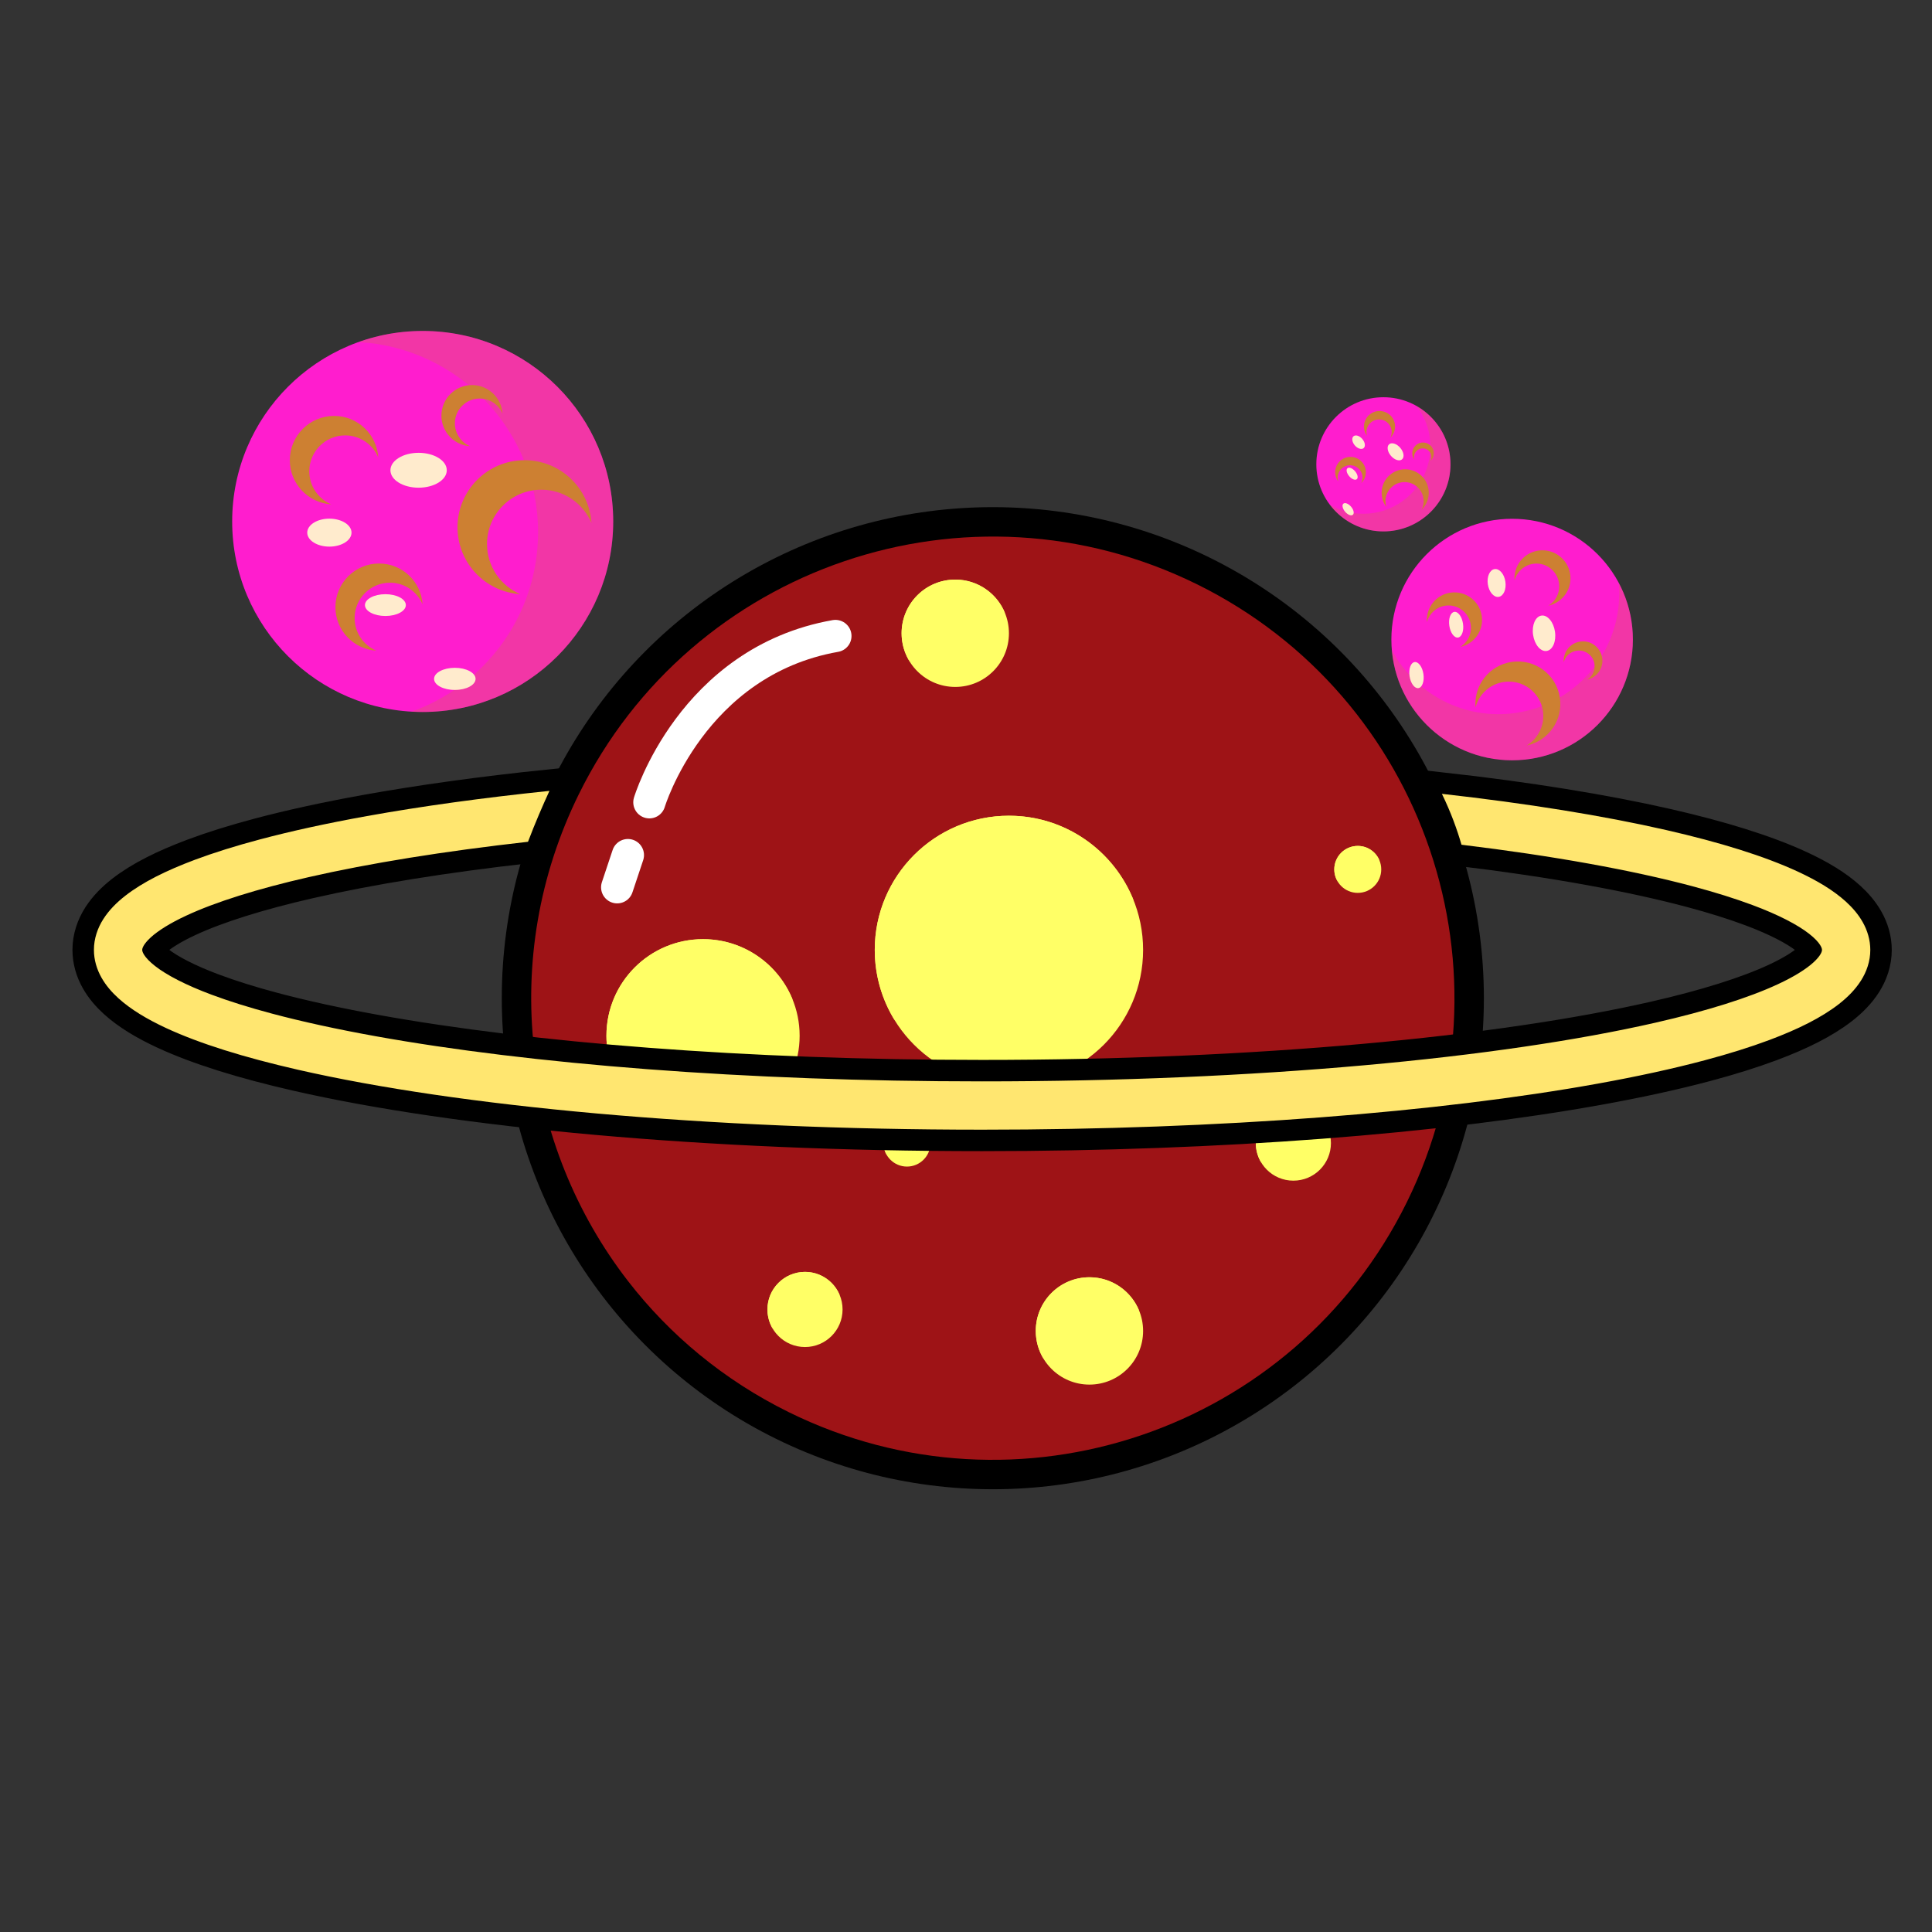 <?xml version="1.0" encoding="utf-8"?>
<!-- Generator: Adobe Illustrator 15.0.0, SVG Export Plug-In . SVG Version: 6.00 Build 0)  -->
<svg version="1.1" id="Layer_1" xmlns="http://www.w3.org/2000/svg" xmlns:xlink="http://www.w3.org/1999/xlink" x="0px" y="0px"
	 width="360px" height="360px" viewBox="0 0 360 360" enable-background="new 0 0 360 360" xml:space="preserve">
<rect x="0" y="0" width="360" height="360" fill="#333333" stroke="none"/>
<circle fill="#FFFFFF" stroke="#000000" stroke-width="11" stroke-miterlimit="10" cx="185" cy="186" r="86"/>
<path fill="#9E1316" d="M107.865,147.972c21.002-42.6,72.563-60.109,115.164-39.107c42.601,21.002,60.109,72.563,39.107,115.164
	s-72.563,60.109-115.164,39.106c-12.104-5.967-22.182-14.399-29.926-24.394C97.53,213.559,92.83,178.47,107.865,147.972z"/>
<path fill="#FF5A36" d="M228.221,237.038"/>
<path fill="#FF7300" d="M233.963,200.234"/>
<path fill="none" stroke="#FFFFFF" stroke-width="6" stroke-linecap="round" stroke-miterlimit="10" d="M121,149.495
	c0,0,7.878-26.262,34.666-30.99"/>
<line fill="none" stroke="#FFFFFF" stroke-width="6" stroke-linecap="round" stroke-miterlimit="10" x1="117" y1="159.333" x2="115" y2="165.333"/>
<circle fill="#FFFF66" cx="188" cy="177" r="25"/>
<path fill="#FFFF66" d="M165,181c0-13.807,11.193-25,25-25c8.987,0,16.863,4.745,21.27,11.863C207.62,158.577,198.581,152,188,152
	c-13.807,0-25,11.193-25,25c0,4.819,1.367,9.318,3.73,13.136C165.618,187.305,165,184.226,165,181z"/>
<circle fill="#FFFF66" cx="131" cy="193" r="18"/>
<path fill="#FFFF66" d="M114.44,195.88c0-9.941,8.059-18,18-18c6.471,0,12.142,3.416,15.314,8.542
	C145.126,179.735,138.618,175,131,175c-9.941,0-18,8.059-18,18c0,3.47,0.984,6.709,2.686,9.458
	C114.885,200.419,114.44,198.202,114.44,195.88z"/>
<circle fill="#FFFF66" cx="178" cy="118" r="10"/>
<path fill="#FFFF66" d="M168.8,119.6c0-5.523,4.478-10,10-10c3.595,0,6.746,1.897,8.508,4.746C185.849,110.631,182.232,108,178,108
	c-5.522,0-10,4.477-10,10c0,1.928,0.547,3.727,1.492,5.254C169.047,122.122,168.8,120.89,168.8,119.6z"/>
<circle fill="#FFFF66" cx="203" cy="248" r="10"/>
<path fill="#FFFF66" d="M193.8,249.6c0-5.522,4.478-10,10-10c3.595,0,6.746,1.898,8.508,4.746C210.849,240.631,207.232,238,203,238
	c-5.522,0-10,4.477-10,10c0,1.928,0.547,3.727,1.492,5.254C194.047,252.121,193.8,250.891,193.8,249.6z"/>
<circle fill="#FFFF66" cx="241" cy="213" r="7"/>
<path fill="#FFFF66" d="M234.56,214.12c0-3.866,3.135-7,7-7c2.517,0,4.723,1.328,5.956,3.322C246.494,207.842,243.963,206,241,206
	c-3.865,0-7,3.134-7,7c0,1.35,0.383,2.608,1.045,3.678C234.732,215.885,234.56,215.023,234.56,214.12z"/>
<circle fill="#FFFF66" cx="150" cy="244" r="7"/>
<path fill="#FFFF66" d="M143.56,245.12c0-3.866,3.135-7,7-7c2.517,0,4.723,1.328,5.956,3.322C155.494,238.842,152.963,237,150,237
	c-3.865,0-7,3.134-7,7c0,1.35,0.383,2.608,1.045,3.678C143.732,246.885,143.56,246.023,143.56,245.12z"/>
<circle fill="#FFFF66" cx="253" cy="162" r="4.375"/>
<path fill="#FFFF66" d="M248.975,162.7c0-2.417,1.959-4.375,4.375-4.375c1.573,0,2.952,0.83,3.723,2.076
	c-0.639-1.625-2.221-2.776-4.072-2.776c-2.416,0-4.375,1.958-4.375,4.375c0,0.844,0.239,1.63,0.653,2.299
	C249.083,163.803,248.975,163.265,248.975,162.7z"/>
<circle fill="#FFFF66" cx="169" cy="213" r="4.375"/>
<path fill="#FFFF66" d="M164.975,213.7c0-2.417,1.959-4.375,4.375-4.375c1.573,0,2.952,0.83,3.723,2.076
	c-0.639-1.625-2.221-2.776-4.072-2.776c-2.416,0-4.375,1.959-4.375,4.375c0,0.844,0.239,1.631,0.653,2.299
	C165.083,214.803,164.975,214.265,164.975,213.7z"/>

<circle fill="#FF1DCE" cx="78.762" cy="97.168" r="35.5"/>
<path opacity="0.25" fill="#CD8032" d="M78.762,61.668c-4.19,0-8.208,0.731-11.94,2.064c18.647,1.068,33.44,16.521,33.44,35.436
	c0,15.417-9.829,28.532-23.56,33.436c0.682,0.039,1.368,0.064,2.06,0.064c19.607,0,35.5-15.894,35.5-35.5
	S98.369,61.668,78.762,61.668z"/>
<ellipse fill="#FFEBCD" cx="78" cy="87.625" rx="5.25" ry="3.25"/>
<ellipse fill="#FFEBCD" cx="61.375" cy="99.25" rx="4.125" ry="2.605"/>
<ellipse fill="#FFEBCD" cx="84.75" cy="126.5" rx="3.867" ry="2.063"/>
<ellipse fill="#FFEBCD" cx="71.813" cy="112.75" rx="3.809" ry="2.031"/>
<g>
	<g>
		<path fill="#CD8032" d="M90.75,101.375c0-5.592,4.533-10.125,10.125-10.125c4.199,0,7.801,2.557,9.334,6.198
			c-0.416-6.528-5.827-11.698-12.459-11.698c-6.903,0-12.5,5.597-12.5,12.5c0,6.633,5.17,12.044,11.698,12.459
			C93.307,109.176,90.75,105.574,90.75,101.375z"/>
	</g>
</g>
<g>
	<g>
		<path fill="#CD8032" d="M66.078,115.164c0-3.638,2.949-6.586,6.586-6.586c2.731,0,5.074,1.663,6.072,4.032
			c-0.27-4.247-3.79-7.61-8.105-7.61c-4.49,0-8.131,3.641-8.131,8.131c0,4.315,3.363,7.835,7.61,8.105
			C67.741,120.238,66.078,117.896,66.078,115.164z"/>
	</g>
</g>
<g>
	<g>
		<path fill="#CD8032" d="M57.631,87.815c0-3.691,2.993-6.685,6.685-6.685c2.772,0,5.15,1.688,6.163,4.092
			c-0.274-4.31-3.847-7.723-8.226-7.723C57.695,77.5,54,81.195,54,85.752c0,4.379,3.413,7.952,7.723,8.226
			C59.319,92.966,57.631,90.588,57.631,87.815z"/>
	</g>
</g>
<g>
	<g>
		<path fill="#CD8032" d="M84.76,78.88c0-2.552,2.068-4.62,4.62-4.62c1.917,0,3.56,1.167,4.259,2.829
			c-0.189-2.979-2.658-5.339-5.685-5.339c-3.15,0-5.704,2.554-5.704,5.704c0,3.027,2.359,5.496,5.339,5.685
			C85.927,82.439,84.76,80.796,84.76,78.88z"/>
	</g>
</g>
<circle fill="#FF1DCE" cx="281.762" cy="119.168" r="22.5"/>
<path opacity="0.25" fill="#CD8032" d="M304.024,115.911c-0.384-2.627-1.211-5.08-2.39-7.298
	c1.041,11.792-7.293,22.487-19.155,24.222c-9.668,1.414-18.795-3.546-23.13-11.708c0.038,0.432,0.086,0.864,0.149,1.298
	c1.799,12.297,13.224,20.805,25.52,19.006C297.314,139.632,305.823,128.208,304.024,115.911z"/>
<ellipse transform="matrix(0.145 0.99 -0.99 0.145 362.632 -183.88)" fill="#FFEBCD" cx="287.677" cy="117.815" rx="3.328" ry="2.06"/>
<ellipse transform="matrix(0.145 0.99 -0.99 0.145 345.808 -183.168)" fill="#FFEBCD" cx="278.861" cy="108.455" rx="2.614" ry="1.652"/>
<ellipse transform="matrix(0.145 0.99 -0.99 0.145 350.032 -153.697)" fill="#FFEBCD" cx="263.916" cy="125.614" rx="2.451" ry="1.307"/>
<ellipse transform="matrix(0.145 0.99 -0.99 0.145 347.066 -169.087)" fill="#FFEBCD" cx="271.353" cy="116.24" rx="2.414" ry="1.288"/>
<g>
	<g>
		<path fill="#CD8032" d="M290.664,130.029c-0.633-4.33-4.656-7.326-8.986-6.692c-4.158,0.608-7.078,4.347-6.739,8.479
			c0.628-2.424,2.651-4.357,5.284-4.742c3.507-0.513,6.767,1.914,7.279,5.42c0.385,2.633-0.889,5.126-3.03,6.422
			C288.526,138.056,291.273,134.188,290.664,130.029z"/>
	</g>
</g>
<g>
	<g>
		<path fill="#CD8032" d="M276.104,114.788c-0.412-2.816-3.029-4.765-5.845-4.354c-2.691,0.394-4.566,2.805-4.371,5.475
			c0.421-1.558,1.727-2.796,3.424-3.045c2.281-0.333,4.401,1.246,4.734,3.527c0.248,1.696-0.564,3.301-1.935,4.15
			C274.726,119.964,276.497,117.478,276.104,114.788z"/>
	</g>
</g>
<g>
	<g>
		<path fill="#CD8032" d="M292.582,107.01c-0.418-2.857-3.074-4.836-5.933-4.418c-2.731,0.399-4.634,2.846-4.436,5.555
			c0.427-1.58,1.752-2.836,3.475-3.088c2.314-0.339,4.467,1.263,4.806,3.578c0.252,1.723-0.572,3.351-1.963,4.213
			C291.184,112.263,292.981,109.741,292.582,107.01z"/>
	</g>
</g>
<g>
	<g>
		<path fill="#CD8032" d="M298.545,122.601c-0.289-1.976-2.125-3.343-4.101-3.054c-1.887,0.276-3.2,1.964-3.064,3.837
			c0.296-1.09,1.211-1.958,2.401-2.132c1.601-0.234,3.087,0.873,3.32,2.473c0.175,1.191-0.396,2.317-1.356,2.913
			C297.578,126.232,298.821,124.488,298.545,122.601z"/>
	</g>
</g>
<circle fill="#FF1DCE" cx="257.778" cy="86.519" r="12.5"/>
<path opacity="0.25" fill="#CD8032" d="M267.274,78.39c-0.959-1.121-2.074-2.028-3.285-2.721c3.983,5.232,3.236,12.728-1.823,17.059
	c-4.124,3.53-9.883,3.904-14.339,1.354c0.146,0.191,0.297,0.381,0.455,0.566c4.489,5.245,12.379,5.857,17.624,1.368
	S271.765,83.636,267.274,78.39z"/>
<ellipse transform="matrix(0.65 0.76 -0.76 0.65 154.884 -168.213)" fill="#FFEBCD" cx="260.156" cy="84.129" rx="1.849" ry="1.144"/>
<ellipse transform="matrix(0.65 0.76 -0.76 0.65 151.125 -163.59)" fill="#FFEBCD" cx="253.24" cy="82.344" rx="1.452" ry="0.918"/>
<ellipse transform="matrix(0.65 0.76 -0.76 0.65 159.929 -157.746)" fill="#FFEBCD" cx="251.303" cy="94.836" rx="1.361" ry="0.727"/>
<ellipse transform="matrix(0.65 0.76 -0.76 0.65 155.191 -160.613)" fill="#FFEBCD" cx="252.019" cy="88.228" rx="1.341" ry="0.715"/>
<g>
	<g>
		<path fill="#CD8032" d="M259.398,90.689c1.495-1.28,3.746-1.106,5.026,0.39c0.952,1.112,1.097,2.642,0.494,3.88
			c1.624-1.608,1.772-4.21,0.262-5.975c-1.581-1.847-4.359-2.063-6.207-0.482c-1.764,1.51-2.02,4.104-0.662,5.944
			C257.906,93.13,258.285,91.642,259.398,90.689z"/>
	</g>
</g>
<g>
	<g>
		<path fill="#CD8032" d="M250.061,87.246c0.973-0.833,2.437-0.719,3.27,0.254c0.619,0.723,0.713,1.717,0.321,2.522
			c1.057-1.046,1.152-2.739,0.17-3.886c-1.028-1.201-2.835-1.341-4.036-0.313c-1.148,0.982-1.314,2.671-0.432,3.868
			C249.09,88.835,249.336,87.866,250.061,87.246z"/>
	</g>
</g>
<g>
	<g>
		<path fill="#CD8032" d="M255.441,78.725c0.988-0.845,2.474-0.73,3.319,0.257c0.629,0.735,0.725,1.745,0.326,2.562
			c1.073-1.062,1.17-2.78,0.173-3.945c-1.044-1.219-2.878-1.361-4.097-0.317c-1.166,0.997-1.335,2.711-0.438,3.925
			C254.457,80.337,254.707,79.354,255.441,78.725z"/>
	</g>
</g>
<g>
	<g>
		<path fill="#CD8032" d="M264.044,83.936c0.683-0.584,1.709-0.505,2.293,0.178c0.435,0.508,0.501,1.207,0.225,1.772
			c0.743-0.734,0.81-1.923,0.12-2.729c-0.721-0.843-1.988-0.941-2.831-0.22c-0.805,0.689-0.922,1.872-0.303,2.711
			C263.363,85.049,263.536,84.37,264.044,83.936z"/>
	</g>
</g>

<path fill="#FFE670" stroke="#000000" stroke-width="8" stroke-miterlimit="10" d="M347.089,171.825
	c-0.815-1.441-1.89-2.687-3.135-3.822c-2.343-2.119-5.314-3.896-8.914-5.574c-6.295-2.915-14.559-5.475-24.583-7.767
	c-11.725-2.674-25.85-4.952-41.781-6.744c1.69,3.46,2.855,6.727,3.653,9.485c8.545,1.037,16.489,2.217,23.718,3.52
	c7.185,1.294,13.66,2.708,19.298,4.211c4.228,1.127,7.983,2.305,11.203,3.509c4.827,1.794,8.453,3.696,10.562,5.356
	c1.058,0.822,1.719,1.567,2.041,2.083c0.164,0.259,0.25,0.457,0.295,0.599c0.044,0.144,0.054,0.231,0.055,0.319
	c-0.005,0.148-0.02,0.332-0.251,0.755c-0.216,0.387-0.644,0.944-1.35,1.583c-1.314,1.207-3.579,2.652-6.648,4.069
	c-5.374,2.501-13.166,4.964-22.797,7.157c-14.458,3.301-33.085,6.047-54.45,7.952c-21.369,1.908-45.487,2.983-71.004,2.983
	c-44.233,0.003-84.292-3.239-113.046-8.423c-7.186-1.294-13.661-2.708-19.298-4.211c-4.228-1.127-7.984-2.305-11.203-3.509
	c-4.827-1.794-8.453-3.695-10.561-5.356c-1.058-0.821-1.719-1.566-2.042-2.083c-0.164-0.259-0.249-0.457-0.294-0.599
	c-0.044-0.144-0.054-0.231-0.055-0.319c0.005-0.148,0.02-0.332,0.251-0.755c0.215-0.387,0.644-0.943,1.349-1.583
	c1.315-1.207,3.58-2.652,6.648-4.069c5.375-2.501,13.166-4.963,22.797-7.157c11.293-2.579,25.14-4.816,40.838-6.582
	c1.33-3.499,2.748-6.772,3.997-9.486c-12.45,1.29-23.881,2.872-34.023,4.697c-7.382,1.33-14.085,2.79-20.021,4.373
	c-4.452,1.187-8.473,2.442-12.036,3.774c-5.348,2.009-9.66,4.141-12.946,6.69c-1.639,1.283-3.04,2.687-4.104,4.356
	c-1.06,1.654-1.757,3.651-1.75,5.741c-0.005,1.854,0.543,3.648,1.411,5.175c0.815,1.441,1.889,2.688,3.134,3.822
	c2.343,2.119,5.315,3.896,8.915,5.574c6.295,2.915,14.559,5.475,24.583,7.768c15.025,3.428,33.983,6.207,55.653,8.143
	c21.667,1.934,46.034,3.019,71.804,3.019c44.685-0.003,85.126-3.252,114.642-8.565c7.383-1.329,14.086-2.79,20.021-4.372
	c4.452-1.188,8.473-2.442,12.036-3.774c5.348-2.009,9.66-4.142,12.946-6.691c1.64-1.282,3.039-2.686,4.104-4.355
	c1.061-1.654,1.758-3.651,1.751-5.741C348.505,175.146,347.957,173.352,347.089,171.825z"/>
<path fill="#FFE670" d="M347.089,171.825c-0.815-1.441-1.89-2.687-3.135-3.822c-2.343-2.119-5.314-3.896-8.914-5.574
	c-6.295-2.915-14.559-5.475-24.583-7.767c-11.725-2.674-25.85-4.952-41.781-6.744c1.69,3.46,2.855,6.727,3.653,9.485
	c8.545,1.037,16.489,2.217,23.718,3.52c7.185,1.294,13.66,2.708,19.298,4.211c4.228,1.127,7.983,2.305,11.203,3.509
	c4.827,1.794,8.453,3.696,10.562,5.356c1.058,0.822,1.719,1.567,2.041,2.083c0.164,0.259,0.25,0.457,0.295,0.599
	c0.044,0.144,0.054,0.231,0.055,0.319c-0.005,0.148-0.02,0.332-0.251,0.755c-0.216,0.387-0.644,0.944-1.35,1.583
	c-1.314,1.207-3.579,2.652-6.648,4.069c-5.374,2.501-13.166,4.964-22.797,7.157c-14.458,3.301-33.085,6.047-54.45,7.952
	c-21.369,1.908-45.487,2.983-71.004,2.983c-44.233,0.003-84.292-3.239-113.046-8.423c-7.186-1.294-13.661-2.708-19.298-4.211
	c-4.228-1.127-7.984-2.305-11.203-3.509c-4.827-1.794-8.453-3.695-10.561-5.356c-1.058-0.821-1.719-1.566-2.042-2.083
	c-0.164-0.259-0.249-0.457-0.294-0.599c-0.044-0.144-0.054-0.231-0.055-0.319c0.005-0.148,0.02-0.332,0.251-0.755
	c0.215-0.387,0.644-0.943,1.349-1.583c1.315-1.207,3.58-2.652,6.648-4.069c5.375-2.501,13.166-4.963,22.797-7.157
	c11.293-2.579,25.14-4.816,40.838-6.582c1.33-3.499,2.748-6.772,3.997-9.486c-12.45,1.29-23.881,2.872-34.023,4.697
	c-7.382,1.33-14.085,2.79-20.021,4.373c-4.452,1.187-8.473,2.442-12.036,3.774c-5.348,2.009-9.66,4.141-12.946,6.69
	c-1.639,1.283-3.04,2.687-4.104,4.356c-1.06,1.654-1.757,3.651-1.75,5.741c-0.005,1.854,0.543,3.648,1.411,5.175
	c0.815,1.441,1.889,2.688,3.134,3.822c2.343,2.119,5.315,3.896,8.915,5.574c6.295,2.915,14.559,5.475,24.583,7.768
	c15.025,3.428,33.983,6.207,55.653,8.143c21.667,1.934,46.034,3.019,71.804,3.019c44.685-0.003,85.126-3.252,114.642-8.565
	c7.383-1.329,14.086-2.79,20.021-4.372c4.452-1.188,8.473-2.442,12.036-3.774c5.348-2.009,9.66-4.142,12.946-6.691
	c1.64-1.282,3.039-2.686,4.104-4.355c1.061-1.654,1.758-3.651,1.751-5.741C348.505,175.146,347.957,173.352,347.089,171.825z"/>
</svg>


